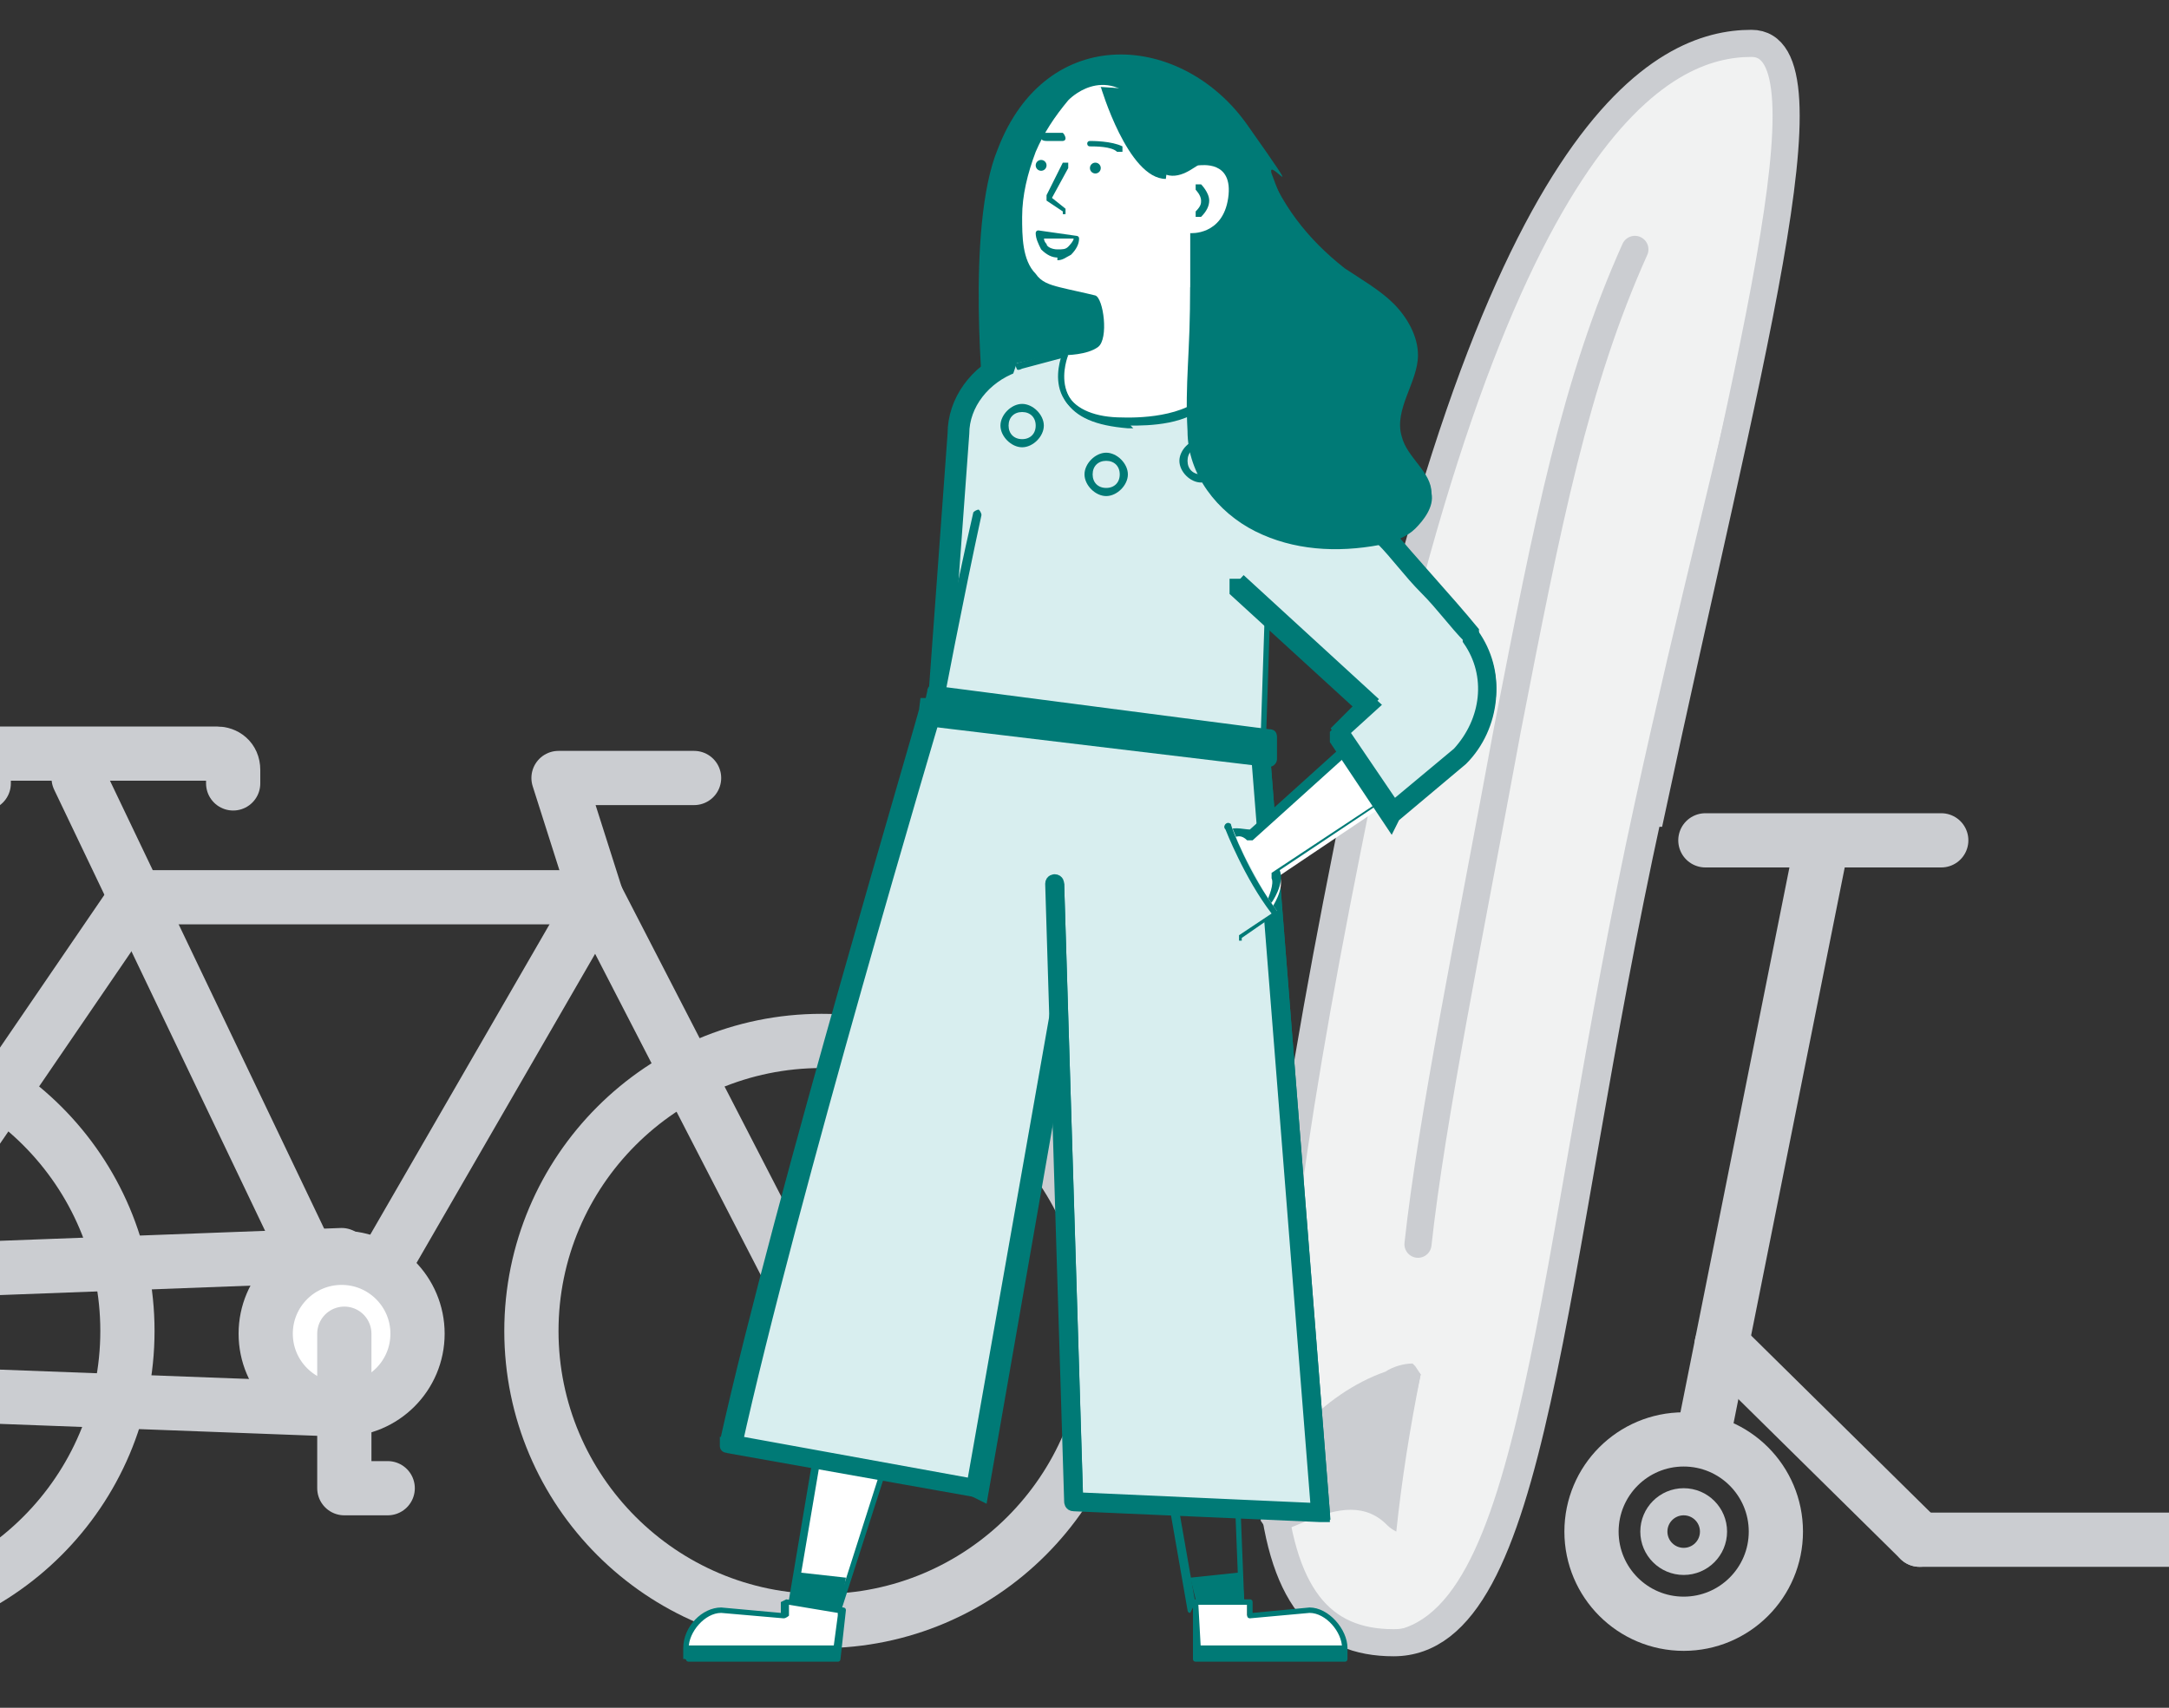 <?xml version="1.0" encoding="UTF-8"?>
<svg id="Layer_1" xmlns="http://www.w3.org/2000/svg" width="80" height="63" version="1.1" xmlns:xlink="http://www.w3.org/1999/xlink" viewBox="0 0 80 63">
  <rect x="0" y="0" width="80" height="63" fill="#333333" stroke="none"/>
  <!-- Generator: Adobe Illustrator 29.3.1, SVG Export Plug-In . SVG Version: 2.1.0 Build 151)  -->
  <defs>
    <style>
      .st0, .st1 {
        fill: #007a76;
      }

      .st2 {
        fill: #cbcdd1;
      }

      .st3, .st4 {
        fill: #fff;
      }

      .st5, .st6 {
        fill: #d8eeef;
      }

      .st7, .st8, .st9, .st10 {
        fill: none;
      }

      .st8, .st4 {
        stroke-width: 2px;
      }

      .st8, .st4, .st9 {
        stroke-linejoin: round;
      }

      .st8, .st4, .st9, .st10 {
        stroke-linecap: round;
      }

      .st8, .st4, .st9, .st10, .st11 {
        stroke: #cbcdd1;
      }

      .st6, .st1 {
        stroke: #007a76;
        stroke-width: .5px;
      }

      .st6, .st1, .st10, .st11 {
        stroke-miterlimit: 10;
      }

      .st12 {
        clip-path: url(#clippath);
      }

      .st11 {
        fill: #f1f2f2;
      }
    </style>
    <clipPath id="clippath">
      <rect class="st7" x="0" y="0" width="80" height="63"/>
    </clipPath>
  </defs>
  <g class="st12">
    <g>
      <polyline class="st8" points="2.9 28.7 12.7 49.2 22 33.1 20.6 28.7 25.6 28.7"/>
      <path class="st8" d="M30.3,38.4c-5.9,0-10.7,4.8-10.7,10.7,0,5.9,4.8,10.7,10.7,10.7,5.9,0,10.7-4.8,10.7-10.7s-4.8-10.7-10.7-10.7Z"/>
      <path class="st8" d="M-6,38.4c-5.9,0-10.7,4.8-10.7,10.7,0,5.9,4.8,10.7,10.7,10.7,5.9,0,10.7-4.8,10.7-10.7,0-5.9-4.8-10.7-10.7-10.7Z"/>
      <polyline class="st8" points="30.3 49.2 22 33.1 5 33.1 -6 49.2"/>
      <path class="st8" d="M8.6,28.9v-.5c0-.4-.3-.6-.6-.6H0c-.4,0-.6.3-.6.6v.5"/>
      <circle class="st4" cx="12.6" cy="49.2" r="2.8"/>
      <polyline class="st8" points="12.7 49.2 12.7 54.9 14.3 54.9"/>
      <line class="st4" x1="12.6" y1="46.3" x2="-6" y2="47"/>
      <line class="st4" x1="12.6" y1="52" x2="-6" y2="51.3"/>
    </g>
    <g>
      <g>
        <g>
          <path class="st11" d="M60.8,30c-3.7,16.9-4.1,30.6-9.4,30.6s-6.2-6.8-1.7-29.3C55,4.4,61.4,1.6,64.6,1.6s-.2,12-3.7,28.4Z"/>
          <path class="st2" d="M65,1.6c2.1,2.2-1.5,13.3-4.7,28-3.7,16.9-4.1,30.6-9.4,30.6s-.5,0-.8-.2c.4.3.9.5,1.4.5,5.3,0,5.7-13.8,9.4-30.6,3.5-15.8,7.4-27.5,4.1-28.4Z"/>
        </g>
        <g>
          <path class="st2" d="M52.1,50.3c-.3,0-.7.1-1,.3-2.3.8-4.4,3.1-4.6,5,0,.3,0,.4,0,.5,0,0,.2.3.3.4.6.3,2.6-2,4.1-.6.1.1.2.2.4.3.2-1.9.7-3.6,1.1-5.5,0,0-.2-.3-.2-.3Z"/>
          <path class="st2" d="M52.3,50.6c-.3,0-.7.1-1,.3-2.3.8-4.4,3.1-4.6,5-.2,1.9,2.6-1.4,4.4.3.1.1.2.2.4.3.2-1.9.5-3.8.9-5.8Z"/>
        </g>
      </g>
      <path class="st10" d="M52.3,45.9c.5-4.6,1.9-11.4,3.3-19,1.5-7.7,2.5-12.8,4.7-17.7"/>
    </g>
    <g>
      <line class="st8" x1="67.2" y1="31.1" x2="62.8" y2="53.1"/>
      <line class="st8" x1="63.5" y1="49.6" x2="70.8" y2="56.8"/>
      <line class="st8" x1="82.3" y1="56.8" x2="70.8" y2="56.8"/>
      <circle class="st8" cx="62.1" cy="56.5" r="3.4"/>
      <line class="st8" x1="62.9" y1="31" x2="71.6" y2="31"/>
      <circle class="st9" cx="62.1" cy="56.5" r="1.1"/>
    </g>
    <g>
      <g>
        <polygon class="st0" points="43.9 58.2 45.8 58 45.9 59.1 44.2 59.4 43.9 58.2"/>
        <path class="st0" d="M44,59.3h1.9s0,0,0,0c0,0,0,0,0,0l-.9-22.8c0,0,0-.1-.1-.1,0,0-.1,0-.1.1l.9,22.7h-1.6s-4.2-24-4.2-24c0,0,0-.1-.2-.1,0,0-.1,0-.1.2l4.2,24.1c0,0,0,.1.1.1Z"/>
        <g>
          <polyline class="st3" points="33.7 32.5 29.1 59.7 30.8 59.7 39.4 33"/>
          <path class="st0" d="M29.1,59.9s0,0,0,0h1.7c0,0,.1,0,.1-.1l8.6-26.7c0,0,0-.1,0-.2,0,0-.1,0-.2,0l-8.5,26.6h-1.5s4.6-27.1,4.6-27.1c0,0,0-.1-.1-.2,0,0-.1,0-.2.1l-4.6,27.3s0,0,0,.1c0,0,0,0,.1,0Z"/>
        </g>
        <polygon class="st0" points="31.2 58.2 29.4 58 29.3 59.1 31 59.4 31.2 58.2"/>
        <g>
          <path class="st3" d="M29,59.1v.5c0,0-2.4-.2-2.4-.2-.7,0-1.3.7-1.3,1.4v.4h5.5l.2-1.8-2.1-.3Z"/>
          <path class="st0" d="M25.2,61.2v-.4c0-.8.7-1.5,1.4-1.5s0,0,0,0l2.2.2v-.4c0,0,.2-.1.2-.1l2.1.3c0,0,.1,0,.1.1l-.2,1.8c0,0,0,.1-.1.1h-5.5c0,0-.1,0-.1-.1ZM30.9,59.5l-1.8-.3v.4c0,0-.1.1-.2.1l-2.3-.2c-.6,0-1.2.7-1.2,1.3v.3s5.3,0,5.3,0l.2-1.5Z"/>
        </g>
        <rect class="st0" x="25.3" y="60.7" width="5.5" height=".5"/>
        <g>
          <path class="st3" d="M46,59.1v.5c0,0,2.3-.2,2.3-.2.7,0,1.3.7,1.3,1.4v.4h-5.5s-.1-2.1-.1-2.1h2.1Z"/>
          <path class="st0" d="M44,61.2v-2.1c-.1,0-.1,0,0-.1s0,0,0,0h2.1c0,0,.1,0,.1.1v.4s2.1-.2,2.1-.2c0,0,0,0,0,0,.7,0,1.4.8,1.4,1.5v.4c0,0,0,.1-.1.1h-5.5c0,0-.1,0-.1-.1ZM49.5,60.8c0-.6-.6-1.3-1.2-1.3l-2.2.2c0,0-.1,0-.1-.1v-.4h-1.8s.1,1.8.1,1.8h5.3s0-.3,0-.3Z"/>
        </g>
        <rect class="st0" x="44.1" y="60.7" width="5.5" height=".5"/>
      </g>
      <path class="st0" d="M38.2,16.2c-2.1,0-1.9-1.1-1.9-1.1,0,0-.7-6.7.5-9.6s0,0,0,0c1.8-4.7,6.8-4.3,9.2-.9s.7,1.1.9,1.8c1.6,4.4,3.2,4.5,3.2,4.5,0,0-1,2.4-4.1,2.5"/>
      <path class="st3" d="M39.3,13.1s.8,0,1.2-.3.2-1.8-.1-1.9c-.4-.1-.9-.2-1.3-.3s-.7-.2-.9-.5c-.5-.5-.5-1.4-.5-2.1,0-.8.2-1.6.5-2.4.3-.7.7-1.3,1.2-1.9,0,0,1.3-1.4,2.7.2.4.8.2,2.2.8,2.5s1.2-.3,1.3-.3,1.3-.2,1.1,1.2-1.4,1.3-1.4,1.3v4.5l1.6.3s-.7,2.1-3.9,2.1-2.2-2.4-2.2-2.4Z"/>
      <g>
        <path class="st6" d="M37.7,13.3h-.4c-1.1.5-1.9,1.5-2,2.7l-.7,9.6"/>
        <path class="st1" d="M34.7,25.7c0,0,.1,0,.1-.1l.7-9.6c0-1.1.8-2.1,1.9-2.5h.4c0-.2.1-.2,0-.3,0,0-.1-.1-.2,0h-.4c-1.2.5-2,1.6-2,2.8l-.7,9.6c0,0,0,.1.1.1,0,0,0,0,0,0Z"/>
      </g>
      <path class="st5" d="M47,14.8l-.4,12.1-.3,5.2v2.4s-13.2-.5-13.2-.5c0,0,1.2-7.7,2.7-14.2s.5-2.1.7-3.1.7-2.4,1-3.3l1.7-.4s-1.1,2.5,2.2,2.6c0,0,3.7.2,3.5-2.2"/>
      <g>
        <path class="st5" d="M38.4,15.7c0,.4-.3.7-.7.7s-.7-.3-.7-.7.3-.7.7-.7.7.3.7.7Z"/>
        <path class="st0" d="M36.9,15.7c0-.4.4-.8.8-.8s.8.4.8.8-.4.8-.8.8-.8-.4-.8-.8ZM37.2,15.7c0,.3.2.5.5.5s.5-.2.5-.5-.2-.5-.5-.5-.5.2-.5.5Z"/>
      </g>
      <g>
        <circle class="st5" cx="40.8" cy="17.5" r=".7"/>
        <path class="st0" d="M40,17.5c0-.4.4-.8.8-.8s.8.4.8.8-.4.8-.8.8-.8-.4-.8-.8ZM40.3,17.5c0,.3.2.5.5.5s.5-.2.5-.5-.2-.5-.5-.5-.5.2-.5.5Z"/>
      </g>
      <g>
        <circle class="st5" cx="44.3" cy="17" r=".7"/>
        <path class="st0" d="M43.5,17c0-.4.4-.8.8-.8s.8.4.8.8-.4.8-.8.8-.8-.4-.8-.8ZM43.8,17c0,.3.2.5.5.5s.5-.2.5-.5-.2-.5-.5-.5-.5.2-.5.5Z"/>
      </g>
      <g>
        <path class="st0" d="M41.7,15.7c.6,0,2.2,0,2.9-.9.4-.4.5-.8.4-1.4,0,0,0-.1-.1-.1,0,0-.1,0-.1.1,0,.5,0,.9-.4,1.2-.9.9-2.9.8-3,.8-1,0-1.7-.3-2-.8-.4-.7,0-1.6,0-1.6,0,0,0-.1,0-.1,0,0,0,0-.1,0l-1.8.5c0,0-.1,0,0,.2,0,0,0,.1.2,0l1.5-.4c0,.4-.2,1,.1,1.6.4.6,1.1.9,2.3,1,0,0,0,0,.2,0Z"/>
        <path class="st0" d="M46.4,34.6s0,0,0,0c0,0,0,0,0,0v-2.4s.3-5.1.3-5.1l.4-12.1c0,0,0-.1-.1-.1,0,0-.1,0-.1.1l-.4,12.1-.3,5.2v2.3s-12.9-.5-12.9-.5c.2-1.2,1.6-9.1,2.9-15.1,0,0,0-.1-.1-.2,0,0-.1,0-.2.1-1.5,6.5-2.9,15.2-2.9,15.3,0,0,0,0,0,.1,0,0,0,0,.1,0l13.2.5s0,0,0,0Z"/>
      </g>
      <g>
        <path class="st6" d="M34.5,26.2s-5.4,18.1-7.4,27.2l9,1.6,3.6-20.6"/>
        <path class="st1" d="M36.2,55.1s0,0,0,0c0,0,0,0,0,0l3.6-20.6c0,0,0-.1-.1-.2,0,0-.1,0-.2.1l-3.6,20.4-8.8-1.6c2-9,7.3-26.8,7.3-27,0,0,0-.1,0-.2,0,0-.1,0-.2,0,0,.2-5.4,18.2-7.4,27.2,0,0,0,0,0,.1s0,0,0,0l9,1.6s0,0,0,0Z"/>
      </g>
      <g>
        <polyline class="st6" points="39 32.6 39.7 55.4 48.8 55.8 46.6 27.9"/>
        <path class="st1" d="M48.8,55.9s0,0,0,0c0,0,0,0,0-.1l-2.2-27.9c0,0,0-.1-.1-.1,0,0-.1,0-.1.1l2.2,27.8-8.9-.4-.7-22.7c0,0,0-.1-.1-.1,0,0-.1,0-.1.1l.7,22.8c0,0,0,.1.1.1l9.1.4s0,0,0,0Z"/>
      </g>
      <path class="st0" d="M34.5,25.3l12.3,1.6c.2,0,.3.1.3.3v.8c0,.2-.2.3-.3.3l-12.5-1.5c-.2,0-.3-.2-.3-.4l.2-.9c0-.2.2-.3.3-.2Z"/>
      <g>
        <path class="st3" d="M53.4,27.9l-2.1-1.7-5.2,4.7c-.1-.1-.4-.3-.7-.1-.2,0-.1.4,0,.7l-.2.2.9,1.2h.2c.3.3.6.6.6.6,0,0,.5-.7.3-1.2l6.4-4.3Z"/>
        <path class="st0" d="M46.7,33.5s-.2-.3-.5-.6h0c0,0-.1,0-.2,0l-.9-1.2c0,0,0-.1,0-.2h.1c-.1-.4-.2-.6-.1-.7,0,0,0-.1.2-.2.3-.1.6,0,.8,0l5.1-4.6s.1,0,.2,0l2.1,1.7s0,0,0,.1c0,0,0,0,0,.1l-6.3,4.2c.2.5-.3,1.2-.3,1.2,0,0,0,0-.1,0,0,0,0,0,0,0,0,0,0,0-.1,0ZM51.3,26.4l-5.1,4.6c0,0-.1,0-.2,0-.2-.2-.4-.2-.6,0,0,0,0,0,0,0,0,0,0,.1.1.5,0,0,0,.1,0,.2h-.1c0,.1.7,1.1.7,1.1h0c0,0,.1,0,.2,0,.2.2.3.4.4.5.1-.2.3-.7.2-.9,0,0,0-.1,0-.2l6.2-4.1-1.9-1.5Z"/>
      </g>
      <g>
        <path class="st6" d="M45.7,21.4l4.8,4.4-1.1,1.1,2,3,2.5-2.1c1.2-1.2,1.4-3,.4-4.4s0,0,0-.1c-.9-1.1-2.3-2.6-3.2-3.7-.6-.6-1-1.3-1.5-1.9s-1.1-1.3-1.6-1.9c-.7-.9-1.4-1.8-2.2-2.5"/>
        <path class="st1" d="M51.4,30.1s0,0,0,0l2.5-2.1s0,0,0,0c1.2-1.2,1.4-3.2.4-4.5,0,0,0,0,0-.1-.5-.6-1-1.2-1.6-1.9-.6-.6-1.1-1.3-1.6-1.8,0,0,0,0,0,0-.4-.4-.7-.8-1-1.2-.2-.2-.3-.4-.5-.6l-1.6-1.9c-.1-.2-.3-.3-.4-.5-.6-.7-1.2-1.4-1.8-2,0,0-.1,0-.2,0,0,0,0,.1,0,.2.7.6,1.3,1.3,1.8,2,.1.2.3.3.4.5l1.6,1.9c.2.2.3.4.5.6.3.4.7.9,1.1,1.2.5.5,1,1.2,1.6,1.8.6.6,1.1,1.3,1.6,1.8,0,0,0,0,0,.1.9,1.3.7,3-.4,4.2l-2.4,2-1.9-2.8,1.1-1s0,0,0,0c0,0,0,0,0,0l-4.8-4.4c0,0-.1,0-.2,0,0,0,0,.1,0,.2l4.7,4.3-1,1s0,.1,0,.2l2,3s0,0,0,0c0,0,0,0,0,0Z"/>
      </g>
      <path class="st0" d="M44.3,8s0,0,0,0c.2-.2.3-.4.3-.6,0-.3-.3-.6-.3-.6,0,0-.1,0-.2,0,0,0,0,.1,0,.2,0,0,.2.2.2.4,0,.1,0,.2-.2.4,0,0,0,.1,0,.2,0,0,0,0,.1,0Z"/>
      <path class="st0" d="M41.3,5.6s0,0,.1,0c0,0,0-.1,0-.2-.4-.2-1.1-.2-1.2-.2,0,0-.1,0-.1.1,0,0,0,.1.1.1.2,0,.8,0,1,.2,0,0,0,0,0,0Z"/>
      <path class="st0" d="M39.2,5.2c0,0,.1,0,.1-.1,0,0,0-.1-.1-.2-.3,0-.7,0-.7,0,0,0-.1,0-.1.2,0,0,0,.1.2.1,0,0,.4,0,.6,0,0,0,0,0,0,0Z"/>
      <path class="st0" d="M39.2,7.9s0,0,.1,0c0,0,0-.1,0-.2l-.5-.4.6-1.1c0,0,0-.1,0-.2,0,0-.1,0-.2,0l-.6,1.2c0,0,0,.1,0,.2l.6.4s0,0,0,0Z"/>
      <circle class="st0" cx="40.4" cy="6.2" r=".2"/>
      <circle class="st0" cx="38.4" cy="6.1" r=".2"/>
      <path class="st0" d="M43.9,10.5c0,2.6-.2,3.6-.1,5.4,0,1.6,1.1,3,2.5,3.7s3,.8,4.6.5c.5-.1,1-.3,1.3-.6s.7-.8.6-1.3c0-.8-.9-1.3-1.1-2.1-.3-1,.6-2,.6-3,0-.7-.4-1.4-.9-1.9s-1.2-.9-1.8-1.3c-1.4-1.1-2.4-2.4-3-4.1l-2.7,4.8Z"/>
      <path class="st0" d="M40.6,3.2s1,3.4,2.4,3.4l.4-3.2-2.9-.2Z"/>
      <g>
        <path class="st3" d="M39.8,8.7c0,.4-.4.7-.8.6s-.7-.4-.6-.8l1.4.2Z"/>
        <path class="st0" d="M39,9.5c-.2,0-.4-.1-.6-.3-.1-.2-.2-.4-.2-.6,0,0,0-.1.1-.1l1.4.2c0,0,.1,0,.1.1,0,.2-.1.4-.3.6-.2.1-.3.2-.5.2s0,0,0,0ZM38.5,8.7c0,.1,0,.2.1.3,0,.1.2.2.4.2.2,0,.3,0,.4-.1,0,0,.2-.2.2-.3h-1.1Z"/>
      </g>
      <g>
        <polygon class="st5" points="45 29.9 47 33.6 44.7 35.2 43.6 30.6 45 29.9"/>
        <g>
          <path class="st5" d="M45.4,30.4s.7,1.9,1.7,3.2l-1.3.9"/>
          <path class="st0" d="M45.8,34.6s0,0,0,0l1.3-.9s0,0,0,0c0,0,0,0,0-.1-1-1.3-1.7-3.1-1.7-3.2,0,0-.1-.1-.2,0,0,0-.1.1,0,.2,0,0,.7,1.8,1.7,3.1l-1.2.8c0,0,0,.1,0,.2,0,0,0,0,.1,0Z"/>
        </g>
      </g>
    </g>
  </g>
</svg>